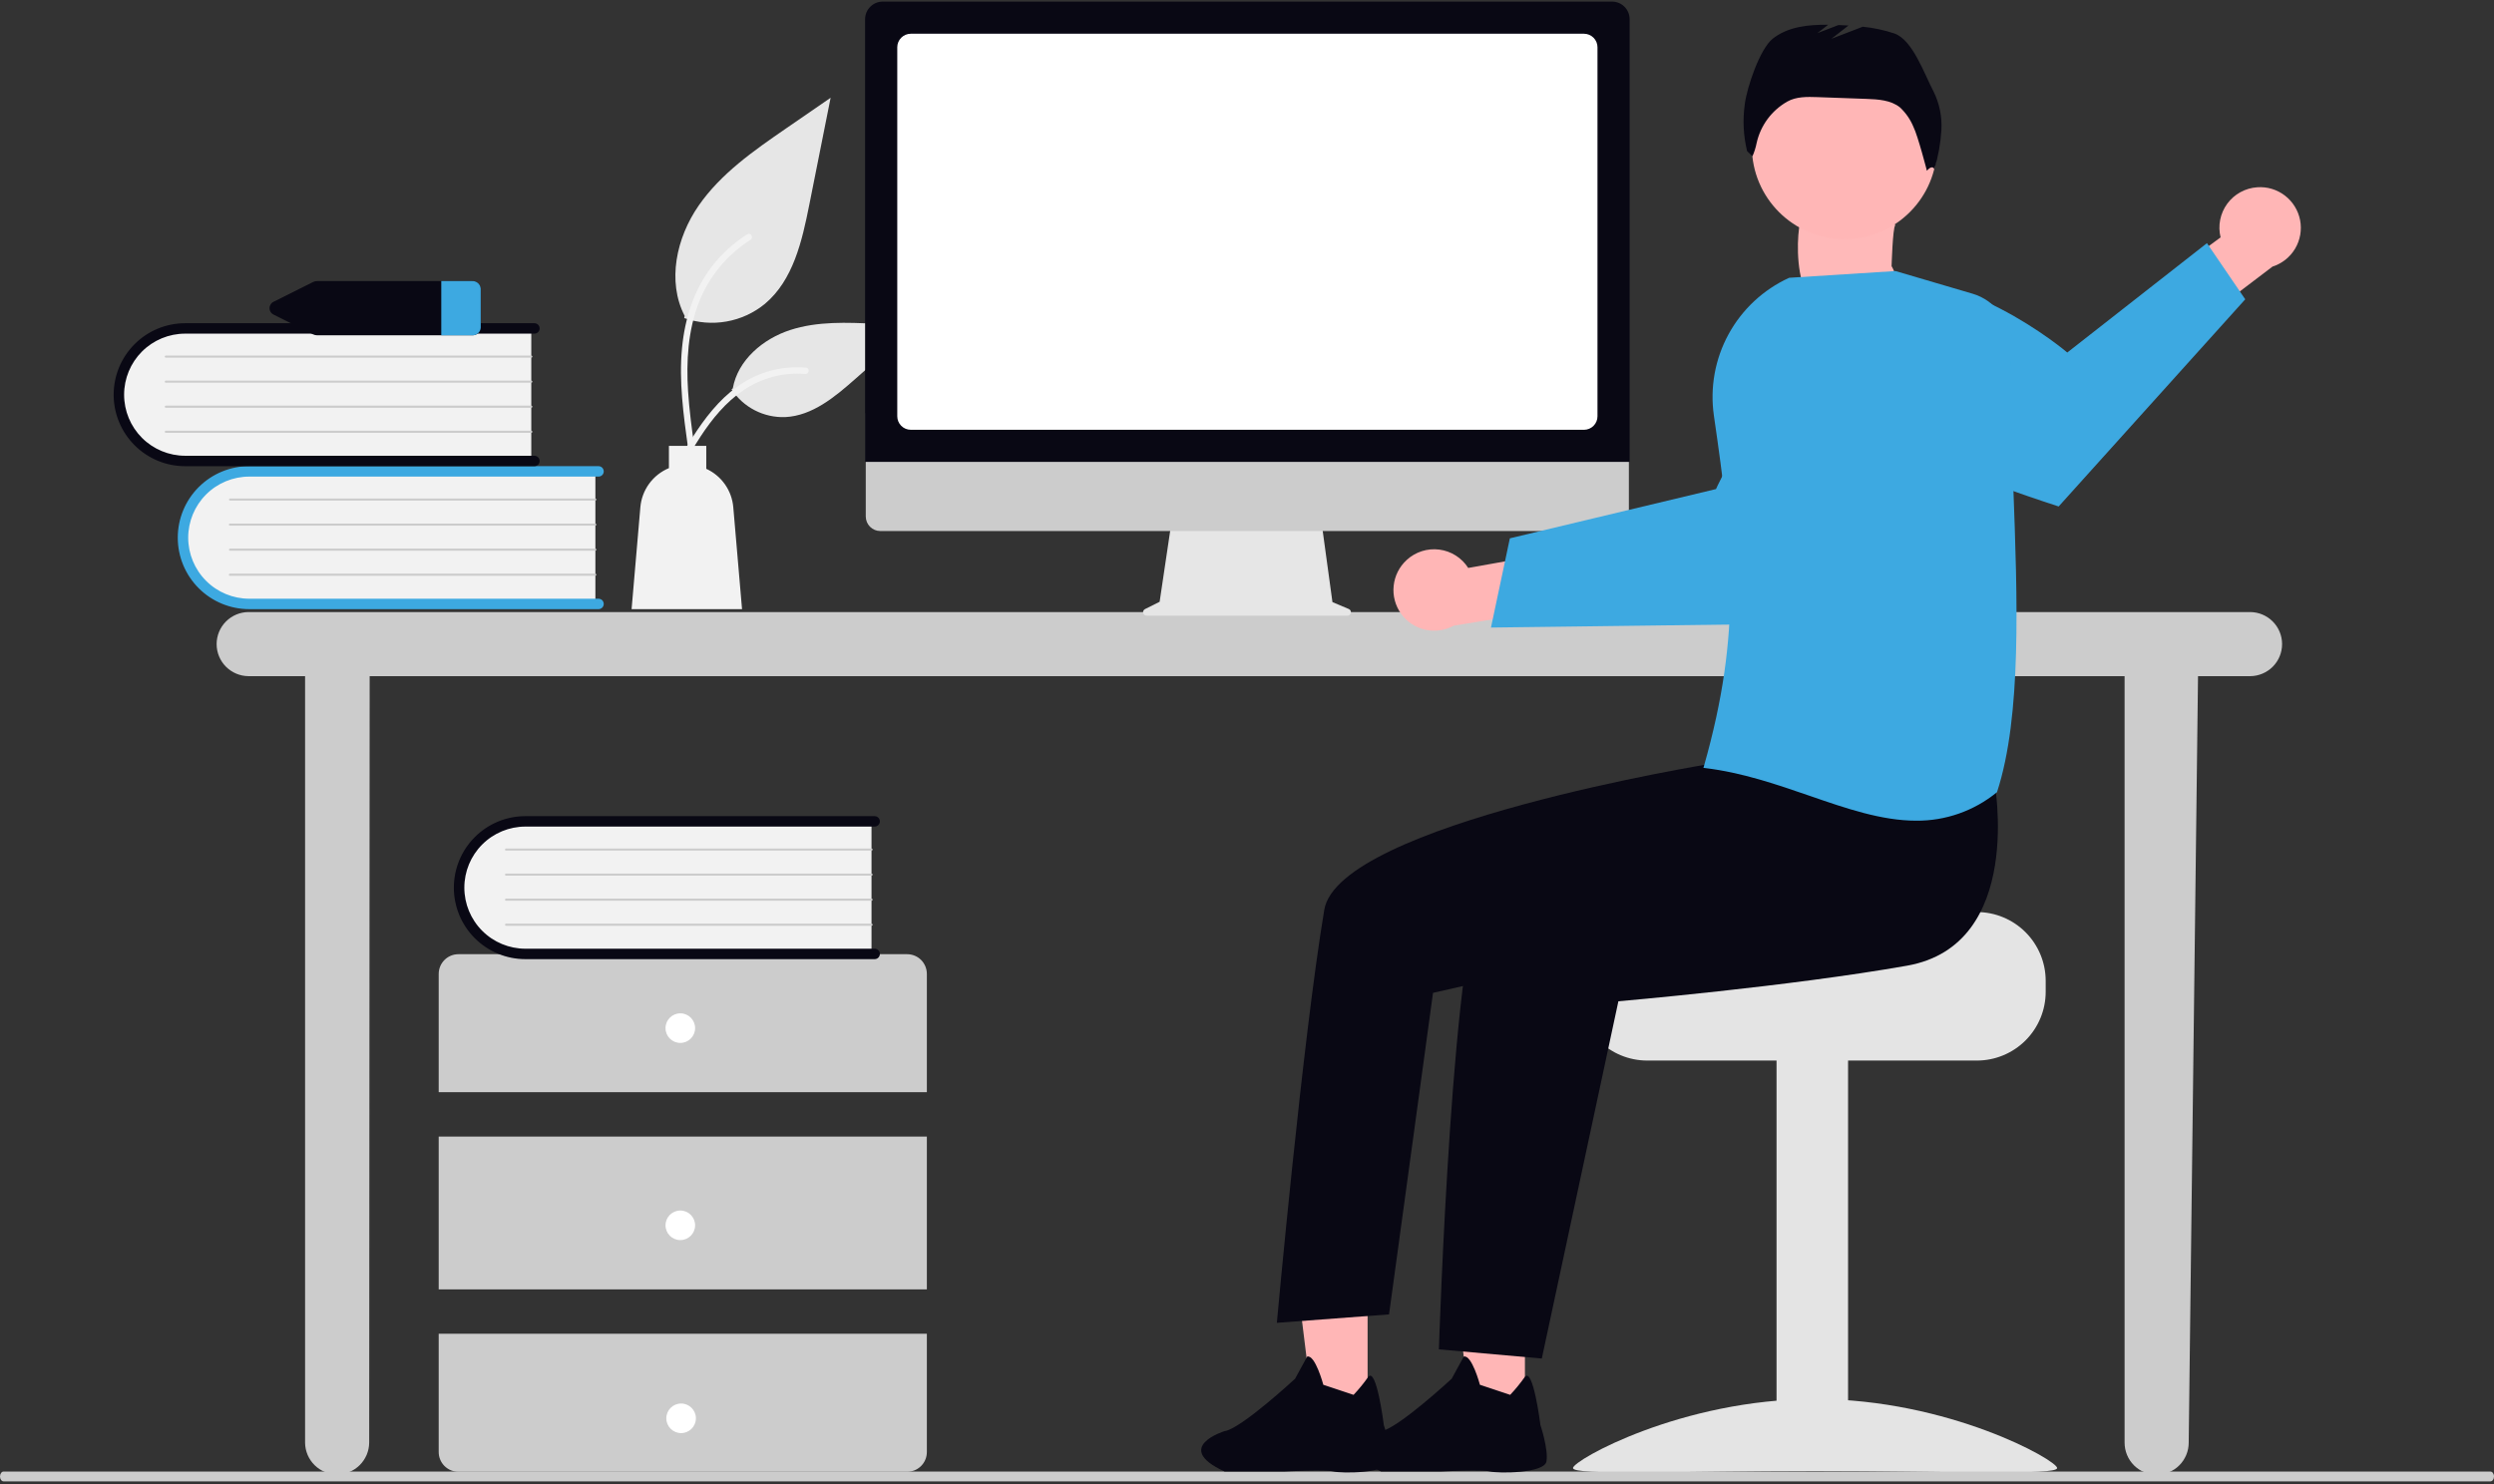 <svg width="126" height="75" viewBox="0 0 126 75" fill="none" xmlns="http://www.w3.org/2000/svg">
<rect x="0" y="0" width="126" height="75" fill="#333333" stroke="none"/>
<g clip-path="url(#clip0_248_129)">
<path d="M92.088 9.429C92.088 9.429 91.275 10.925 91.036 10.99C90.797 11.054 90.187 16.653 93.479 15.931C96.771 15.209 95.565 13.453 95.565 13.453C95.565 13.453 95.622 11.52 95.748 11.39C95.874 11.261 92.23 9.359 92.23 9.359L92.088 9.429Z" fill="#FFB9B9"/>
<path d="M113.689 30.931H12.548C12.121 30.935 11.714 31.108 11.413 31.411C11.113 31.714 10.944 32.124 10.944 32.55C10.944 32.977 11.113 33.387 11.413 33.69C11.714 33.993 12.121 34.166 12.548 34.17H15.413V72.907C15.417 73.334 15.59 73.742 15.893 74.042C16.196 74.343 16.606 74.511 17.032 74.511C17.459 74.511 17.869 74.343 18.172 74.042C18.475 73.742 18.648 73.334 18.652 72.907L18.676 34.17H107.337V72.907C107.337 73.336 107.508 73.748 107.811 74.052C108.115 74.356 108.527 74.526 108.956 74.526C109.386 74.526 109.798 74.356 110.101 74.052C110.405 73.748 110.576 73.336 110.576 72.907L111.047 34.17H113.69C114.116 34.166 114.524 33.993 114.825 33.69C115.125 33.387 115.294 32.977 115.294 32.55C115.294 32.124 115.125 31.714 114.825 31.411C114.524 31.108 114.116 30.935 113.69 30.931H113.689Z" fill="#CCCCCC"/>
<path d="M30.08 23.716V30.573H12.9C11.995 30.599 11.116 30.265 10.455 29.645C9.795 29.025 9.406 28.169 9.375 27.263C9.343 26.358 9.671 25.477 10.287 24.812C10.903 24.148 11.756 23.754 12.662 23.716C12.741 23.713 12.821 23.713 12.9 23.716H30.08Z" fill="#F2F2F2"/>
<path d="M30.502 30.521C30.502 30.591 30.474 30.658 30.424 30.707C30.375 30.757 30.308 30.784 30.238 30.784H12.594C11.636 30.784 10.716 30.404 10.039 29.726C9.361 29.049 8.981 28.129 8.981 27.171C8.981 26.213 9.361 25.294 10.039 24.616C10.716 23.939 11.636 23.558 12.594 23.558H30.238C30.308 23.558 30.375 23.586 30.425 23.635C30.474 23.685 30.502 23.752 30.502 23.822C30.502 23.892 30.474 23.959 30.425 24.008C30.375 24.058 30.308 24.085 30.238 24.085H12.594C11.775 24.085 10.991 24.41 10.412 24.989C9.833 25.568 9.508 26.353 9.508 27.171C9.508 27.989 9.833 28.774 10.412 29.353C10.991 29.932 11.775 30.257 12.594 30.257H30.238C30.273 30.257 30.307 30.264 30.339 30.277C30.371 30.29 30.4 30.309 30.425 30.334C30.449 30.359 30.469 30.388 30.482 30.42C30.495 30.452 30.502 30.486 30.502 30.521Z" fill="#3DA9E1"/>
<path d="M30.08 25.299H11.618C11.605 25.298 11.592 25.292 11.583 25.283C11.573 25.273 11.568 25.26 11.568 25.246C11.568 25.233 11.573 25.22 11.582 25.21C11.591 25.2 11.604 25.194 11.617 25.193H30.08C30.093 25.194 30.106 25.2 30.115 25.209C30.125 25.219 30.13 25.232 30.13 25.246C30.13 25.259 30.125 25.272 30.115 25.282C30.106 25.292 30.093 25.298 30.08 25.299Z" fill="#CCCCCC"/>
<path d="M30.08 26.564H11.618C11.611 26.565 11.604 26.564 11.597 26.561C11.591 26.559 11.585 26.555 11.579 26.55C11.574 26.546 11.57 26.54 11.567 26.533C11.564 26.526 11.562 26.519 11.562 26.512C11.562 26.505 11.564 26.498 11.566 26.491C11.569 26.485 11.573 26.479 11.579 26.474C11.584 26.469 11.59 26.465 11.597 26.462C11.603 26.46 11.61 26.459 11.617 26.459H30.08C30.093 26.46 30.106 26.466 30.115 26.475C30.125 26.485 30.13 26.498 30.13 26.512C30.13 26.525 30.125 26.538 30.115 26.548C30.106 26.558 30.093 26.564 30.08 26.564Z" fill="#CCCCCC"/>
<path d="M30.08 27.83H11.618C11.605 27.83 11.592 27.824 11.583 27.814C11.573 27.805 11.568 27.792 11.568 27.778C11.568 27.765 11.573 27.752 11.582 27.742C11.591 27.732 11.604 27.726 11.617 27.725H30.08C30.093 27.726 30.106 27.731 30.115 27.741C30.125 27.751 30.13 27.764 30.13 27.778C30.13 27.791 30.125 27.804 30.115 27.814C30.106 27.824 30.093 27.83 30.08 27.83Z" fill="#CCCCCC"/>
<path d="M30.08 29.097H11.618C11.611 29.097 11.604 29.096 11.597 29.094C11.591 29.091 11.585 29.087 11.579 29.083C11.574 29.078 11.57 29.072 11.567 29.065C11.564 29.059 11.562 29.052 11.562 29.044C11.562 29.037 11.564 29.03 11.566 29.024C11.569 29.017 11.573 29.011 11.579 29.006C11.584 29.001 11.59 28.997 11.597 28.995C11.603 28.992 11.61 28.991 11.617 28.991H30.08C30.093 28.992 30.106 28.998 30.115 29.008C30.125 29.017 30.13 29.03 30.13 29.044C30.13 29.058 30.125 29.07 30.115 29.08C30.106 29.09 30.093 29.096 30.08 29.097Z" fill="#CCCCCC"/>
<path d="M26.841 16.492V23.349H9.662C8.756 23.375 7.877 23.041 7.217 22.421C6.556 21.801 6.168 20.945 6.136 20.039C6.105 19.134 6.433 18.253 7.048 17.588C7.664 16.923 8.518 16.529 9.423 16.492C9.503 16.489 9.582 16.489 9.662 16.492H26.841Z" fill="#F2F2F2"/>
<path d="M27.263 23.296C27.263 23.366 27.235 23.433 27.186 23.483C27.137 23.532 27.07 23.56 27 23.56H9.355C8.397 23.56 7.478 23.179 6.8 22.502C6.123 21.824 5.742 20.905 5.742 19.947C5.742 18.988 6.123 18.069 6.8 17.392C7.478 16.714 8.397 16.334 9.355 16.334H27C27.034 16.334 27.069 16.34 27.101 16.354C27.133 16.367 27.162 16.386 27.186 16.411C27.211 16.435 27.23 16.464 27.243 16.496C27.256 16.528 27.263 16.563 27.263 16.597C27.263 16.632 27.256 16.666 27.243 16.698C27.23 16.73 27.211 16.759 27.186 16.784C27.162 16.808 27.133 16.828 27.101 16.841C27.069 16.854 27.034 16.861 27 16.861H9.355C8.537 16.861 7.752 17.186 7.173 17.765C6.595 18.343 6.27 19.128 6.27 19.947C6.27 20.765 6.595 21.55 7.173 22.128C7.752 22.707 8.537 23.032 9.355 23.032H27C27.07 23.032 27.137 23.06 27.186 23.11C27.235 23.159 27.263 23.226 27.263 23.296V23.296Z" fill="#090814"/>
<path d="M26.841 18.074H8.38C8.373 18.075 8.366 18.073 8.359 18.071C8.352 18.069 8.346 18.065 8.341 18.06C8.336 18.055 8.331 18.049 8.328 18.043C8.326 18.036 8.324 18.029 8.324 18.022C8.324 18.015 8.325 18.008 8.328 18.001C8.331 17.994 8.335 17.988 8.34 17.983C8.345 17.978 8.351 17.974 8.358 17.972C8.365 17.969 8.372 17.968 8.379 17.969H26.841C26.849 17.968 26.856 17.969 26.862 17.972C26.869 17.974 26.875 17.978 26.88 17.983C26.886 17.988 26.89 17.994 26.893 18C26.895 18.007 26.897 18.014 26.897 18.021C26.897 18.029 26.895 18.036 26.893 18.042C26.89 18.049 26.886 18.055 26.88 18.06C26.875 18.064 26.869 18.068 26.862 18.071C26.856 18.073 26.849 18.074 26.841 18.074Z" fill="#CCCCCC"/>
<path d="M26.841 19.34H8.38C8.373 19.341 8.366 19.34 8.359 19.337C8.352 19.335 8.346 19.331 8.341 19.326C8.336 19.321 8.331 19.315 8.328 19.309C8.326 19.302 8.324 19.295 8.324 19.288C8.324 19.281 8.325 19.274 8.328 19.267C8.331 19.261 8.335 19.255 8.34 19.25C8.345 19.244 8.351 19.241 8.358 19.238C8.365 19.236 8.372 19.234 8.379 19.235H26.841C26.849 19.234 26.856 19.235 26.862 19.238C26.869 19.24 26.875 19.244 26.88 19.249C26.886 19.254 26.89 19.26 26.893 19.267C26.895 19.273 26.897 19.28 26.897 19.287C26.897 19.295 26.895 19.302 26.893 19.308C26.89 19.315 26.886 19.321 26.88 19.326C26.875 19.331 26.869 19.334 26.862 19.337C26.856 19.339 26.849 19.34 26.841 19.34Z" fill="#CCCCCC"/>
<path d="M26.841 20.606H8.38C8.373 20.607 8.366 20.606 8.359 20.603C8.352 20.601 8.346 20.597 8.341 20.592C8.336 20.587 8.331 20.581 8.328 20.575C8.326 20.568 8.324 20.561 8.324 20.554C8.324 20.547 8.325 20.54 8.328 20.533C8.331 20.527 8.335 20.521 8.34 20.516C8.345 20.511 8.351 20.507 8.358 20.504C8.365 20.502 8.372 20.5 8.379 20.501H26.841C26.849 20.5 26.856 20.502 26.862 20.504C26.869 20.506 26.875 20.51 26.88 20.515C26.886 20.52 26.89 20.526 26.893 20.533C26.895 20.539 26.897 20.546 26.897 20.553C26.897 20.561 26.895 20.568 26.893 20.574C26.89 20.581 26.886 20.587 26.88 20.592C26.875 20.597 26.869 20.601 26.862 20.603C26.856 20.606 26.849 20.607 26.841 20.606Z" fill="#CCCCCC"/>
<path d="M26.841 21.872H8.38C8.373 21.873 8.366 21.872 8.359 21.869C8.352 21.867 8.346 21.863 8.341 21.858C8.336 21.853 8.331 21.847 8.328 21.841C8.326 21.834 8.324 21.827 8.324 21.82C8.324 21.813 8.325 21.806 8.328 21.799C8.331 21.793 8.335 21.787 8.34 21.782C8.345 21.776 8.351 21.773 8.358 21.77C8.365 21.767 8.372 21.766 8.379 21.767H26.841C26.849 21.766 26.856 21.767 26.862 21.77C26.869 21.772 26.875 21.776 26.88 21.781C26.886 21.786 26.89 21.792 26.893 21.799C26.895 21.805 26.897 21.812 26.897 21.819C26.897 21.827 26.895 21.834 26.893 21.84C26.89 21.847 26.886 21.853 26.88 21.858C26.875 21.863 26.869 21.866 26.862 21.869C26.856 21.871 26.849 21.872 26.841 21.872Z" fill="#CCCCCC"/>
<path d="M46.826 55.196V49.217C46.826 48.953 46.721 48.699 46.535 48.512C46.348 48.325 46.094 48.221 45.83 48.221H23.16C22.896 48.221 22.643 48.325 22.456 48.512C22.269 48.699 22.164 48.953 22.164 49.217V55.196H46.826Z" fill="#CCCCCC"/>
<path d="M46.826 57.438H22.164V65.16H46.826V57.438Z" fill="#CCCCCC"/>
<path d="M22.164 67.402V73.381C22.164 73.645 22.269 73.899 22.456 74.086C22.643 74.273 22.896 74.378 23.16 74.378H45.83C46.094 74.378 46.348 74.273 46.534 74.086C46.721 73.899 46.826 73.645 46.826 73.381V67.402H22.164Z" fill="#CCCCCC"/>
<path d="M34.371 52.705C34.783 52.705 35.118 52.37 35.118 51.957C35.118 51.544 34.783 51.21 34.371 51.21C33.958 51.21 33.623 51.544 33.623 51.957C33.623 52.37 33.958 52.705 34.371 52.705Z" fill="white"/>
<path d="M34.371 62.669C34.783 62.669 35.118 62.335 35.118 61.922C35.118 61.509 34.783 61.175 34.371 61.175C33.958 61.175 33.623 61.509 33.623 61.922C33.623 62.335 33.958 62.669 34.371 62.669Z" fill="white"/>
<path d="M34.411 72.423C34.824 72.423 35.158 72.088 35.158 71.676C35.158 71.263 34.824 70.928 34.411 70.928C33.998 70.928 33.663 71.263 33.663 71.676C33.663 72.088 33.998 72.423 34.411 72.423Z" fill="white"/>
<path d="M44.03 41.403V48.261H26.851C26.399 48.279 25.948 48.208 25.523 48.052C25.099 47.895 24.709 47.656 24.378 47.349C24.046 47.041 23.778 46.671 23.59 46.26C23.402 45.849 23.297 45.404 23.281 44.952C23.265 44.5 23.339 44.049 23.498 43.626C23.657 43.203 23.899 42.815 24.208 42.485C24.518 42.155 24.89 41.89 25.302 41.704C25.715 41.519 26.16 41.416 26.612 41.403C26.691 41.401 26.771 41.401 26.851 41.403H44.03Z" fill="#F2F2F2"/>
<path d="M44.452 48.208C44.452 48.278 44.425 48.345 44.375 48.394C44.326 48.444 44.259 48.471 44.189 48.471H26.545C25.586 48.472 24.667 48.092 23.989 47.415C23.311 46.737 22.93 45.819 22.929 44.86C22.929 43.902 23.309 42.983 23.986 42.305C24.663 41.627 25.582 41.245 26.54 41.245H44.189C44.259 41.245 44.326 41.273 44.375 41.322C44.425 41.372 44.452 41.439 44.452 41.509C44.452 41.579 44.425 41.646 44.375 41.695C44.326 41.745 44.259 41.772 44.189 41.772H26.545C25.726 41.772 24.942 42.097 24.363 42.676C23.784 43.255 23.459 44.04 23.459 44.858C23.459 45.676 23.784 46.461 24.363 47.04C24.942 47.619 25.726 47.944 26.545 47.944H44.189C44.259 47.944 44.326 47.972 44.375 48.021C44.425 48.071 44.452 48.138 44.452 48.208Z" fill="#090814"/>
<path d="M44.03 42.986H25.569C25.562 42.986 25.555 42.985 25.548 42.983C25.541 42.98 25.535 42.977 25.53 42.972C25.525 42.967 25.52 42.961 25.517 42.955C25.515 42.948 25.513 42.941 25.513 42.934C25.513 42.926 25.514 42.919 25.517 42.913C25.52 42.906 25.524 42.9 25.529 42.895C25.534 42.89 25.54 42.886 25.547 42.884C25.554 42.881 25.561 42.88 25.568 42.88H44.03C44.038 42.88 44.045 42.881 44.051 42.884C44.058 42.886 44.064 42.89 44.069 42.895C44.075 42.9 44.079 42.906 44.082 42.912C44.084 42.919 44.086 42.926 44.086 42.933C44.086 42.94 44.084 42.947 44.082 42.954C44.079 42.961 44.075 42.967 44.069 42.971C44.064 42.976 44.058 42.98 44.051 42.983C44.045 42.985 44.038 42.986 44.03 42.986Z" fill="#CCCCCC"/>
<path d="M44.03 44.252H25.569C25.562 44.252 25.555 44.251 25.548 44.249C25.541 44.246 25.535 44.243 25.53 44.238C25.525 44.233 25.52 44.227 25.517 44.22C25.515 44.214 25.513 44.207 25.513 44.2C25.513 44.192 25.514 44.185 25.517 44.179C25.52 44.172 25.524 44.166 25.529 44.161C25.534 44.156 25.54 44.152 25.547 44.15C25.554 44.147 25.561 44.146 25.568 44.146H44.03C44.038 44.146 44.045 44.147 44.051 44.15C44.058 44.152 44.064 44.156 44.069 44.161C44.075 44.166 44.079 44.172 44.082 44.178C44.084 44.185 44.086 44.192 44.086 44.199C44.086 44.206 44.084 44.213 44.082 44.22C44.079 44.227 44.075 44.232 44.069 44.237C44.064 44.242 44.058 44.246 44.051 44.249C44.045 44.251 44.038 44.252 44.03 44.252Z" fill="#CCCCCC"/>
<path d="M44.03 45.518H25.569C25.562 45.518 25.555 45.517 25.548 45.515C25.541 45.512 25.535 45.508 25.53 45.504C25.525 45.499 25.52 45.493 25.517 45.486C25.515 45.48 25.513 45.473 25.513 45.465C25.513 45.458 25.514 45.451 25.517 45.445C25.52 45.438 25.524 45.432 25.529 45.427C25.534 45.422 25.54 45.418 25.547 45.416C25.554 45.413 25.561 45.412 25.568 45.412H44.03C44.038 45.412 44.045 45.413 44.051 45.415C44.058 45.418 44.064 45.422 44.069 45.427C44.075 45.431 44.079 45.438 44.082 45.444C44.084 45.451 44.086 45.458 44.086 45.465C44.086 45.472 44.084 45.479 44.082 45.486C44.079 45.492 44.075 45.498 44.069 45.503C44.064 45.508 44.058 45.512 44.051 45.514C44.045 45.517 44.038 45.518 44.03 45.518Z" fill="#CCCCCC"/>
<path d="M44.03 46.783H25.569C25.562 46.784 25.555 46.783 25.548 46.781C25.541 46.778 25.535 46.774 25.53 46.769C25.525 46.765 25.52 46.759 25.517 46.752C25.515 46.745 25.513 46.739 25.513 46.731C25.513 46.724 25.514 46.717 25.517 46.71C25.52 46.704 25.524 46.698 25.529 46.693C25.534 46.688 25.54 46.684 25.547 46.681C25.554 46.679 25.561 46.678 25.568 46.678H44.03C44.038 46.678 44.045 46.679 44.051 46.681C44.058 46.684 44.064 46.688 44.069 46.693C44.075 46.697 44.079 46.703 44.082 46.71C44.084 46.717 44.086 46.724 44.086 46.731C44.086 46.738 44.084 46.745 44.082 46.752C44.079 46.758 44.075 46.764 44.069 46.769C44.064 46.774 44.058 46.778 44.051 46.78C44.045 46.783 44.038 46.784 44.03 46.783Z" fill="#CCCCCC"/>
<path d="M23.854 14.204H16.026C15.952 14.204 15.878 14.221 15.812 14.254L13.836 15.243C13.771 15.271 13.716 15.317 13.677 15.376C13.638 15.435 13.617 15.504 13.617 15.574C13.617 15.645 13.638 15.714 13.677 15.773C13.716 15.832 13.771 15.878 13.836 15.906L15.812 16.895C15.878 16.928 15.952 16.945 16.026 16.945H23.854C23.962 16.951 24.068 16.914 24.149 16.843C24.23 16.771 24.28 16.671 24.287 16.563V14.585C24.28 14.478 24.23 14.377 24.149 14.306C24.068 14.235 23.962 14.198 23.854 14.204Z" fill="#090814"/>
<path d="M24.287 14.585V16.563C24.28 16.671 24.23 16.771 24.149 16.843C24.068 16.914 23.962 16.951 23.854 16.945H22.294V14.204H23.854C23.962 14.198 24.068 14.235 24.149 14.306C24.23 14.377 24.28 14.478 24.287 14.585Z" fill="#3DA9E1"/>
<path d="M34.567 16.074C35.251 16.314 35.986 16.374 36.7 16.248C37.414 16.123 38.084 15.815 38.645 15.355C40.074 14.156 40.522 12.181 40.886 10.351L41.964 4.941L39.707 6.495C38.084 7.613 36.425 8.766 35.301 10.385C34.177 12.003 33.687 14.213 34.59 15.964" fill="#E6E6E6"/>
<path d="M34.759 22.625C34.53 20.961 34.296 19.276 34.456 17.594C34.598 16.1 35.054 14.642 35.981 13.445C36.474 12.812 37.073 12.269 37.752 11.841C37.929 11.729 38.092 12.01 37.916 12.121C36.741 12.864 35.832 13.96 35.321 15.252C34.756 16.689 34.665 18.256 34.763 19.782C34.822 20.705 34.946 21.622 35.072 22.538C35.082 22.58 35.076 22.623 35.055 22.66C35.034 22.697 34.999 22.725 34.959 22.738C34.917 22.749 34.873 22.743 34.836 22.722C34.798 22.701 34.771 22.666 34.759 22.624L34.759 22.625Z" fill="#F2F2F2"/>
<path d="M36.959 19.68C37.253 20.126 37.657 20.489 38.131 20.734C38.605 20.979 39.135 21.097 39.669 21.078C41.04 21.013 42.184 20.056 43.213 19.147L46.257 16.459L44.242 16.363C42.793 16.294 41.307 16.229 39.927 16.676C38.547 17.122 37.274 18.198 37.022 19.626" fill="#E6E6E6"/>
<path d="M34.114 23.581C35.214 21.635 36.489 19.474 38.768 18.782C39.401 18.591 40.066 18.522 40.725 18.58C40.933 18.598 40.881 18.918 40.673 18.9C39.568 18.809 38.465 19.101 37.55 19.727C36.669 20.326 35.983 21.16 35.403 22.044C35.048 22.585 34.729 23.149 34.411 23.713C34.309 23.893 34.011 23.763 34.114 23.581Z" fill="#F2F2F2"/>
<path d="M32.352 25.628C32.39 25.199 32.544 24.788 32.798 24.441C33.053 24.093 33.397 23.822 33.795 23.656V22.532H35.682V23.692C36.06 23.865 36.386 24.136 36.625 24.476C36.865 24.816 37.01 25.214 37.046 25.628L37.489 30.785H31.909L32.352 25.628Z" fill="#F2F2F2"/>
<path d="M68.143 30.776L67.317 30.428L66.75 26.285H59.2L58.586 30.411L57.846 30.781C57.811 30.798 57.783 30.827 57.766 30.863C57.749 30.899 57.745 30.939 57.754 30.978C57.763 31.016 57.785 31.051 57.816 31.075C57.847 31.1 57.885 31.113 57.925 31.113H68.075C68.116 31.113 68.155 31.099 68.186 31.073C68.218 31.048 68.239 31.012 68.247 30.972C68.255 30.933 68.249 30.891 68.23 30.855C68.211 30.82 68.181 30.791 68.143 30.776V30.776Z" fill="#E6E6E6"/>
<path d="M81.559 26.836H44.473C44.279 26.836 44.092 26.758 43.955 26.62C43.818 26.483 43.74 26.296 43.74 26.101V20.872H82.293V26.101C82.293 26.296 82.215 26.483 82.078 26.62C81.94 26.758 81.754 26.836 81.559 26.836Z" fill="#CCCCCC"/>
<path d="M82.331 23.343H43.706V0.967C43.707 0.732 43.8 0.507 43.967 0.341C44.133 0.175 44.358 0.082 44.592 0.081H81.445C81.68 0.082 81.905 0.175 82.071 0.341C82.237 0.507 82.331 0.732 82.331 0.967V23.343Z" fill="#090814"/>
<path d="M80.024 21.719H46.014C45.832 21.719 45.659 21.647 45.531 21.519C45.403 21.391 45.331 21.218 45.331 21.036V2.388C45.331 2.207 45.403 2.034 45.531 1.906C45.659 1.778 45.832 1.706 46.014 1.705H80.024C80.205 1.706 80.379 1.778 80.507 1.906C80.635 2.034 80.707 2.207 80.707 2.388V21.037C80.707 21.218 80.635 21.392 80.507 21.52C80.379 21.648 80.205 21.72 80.024 21.72V21.719Z" fill="white"/>
<path d="M71.066 28.3C71.286 28.097 71.547 27.945 71.832 27.854C72.117 27.763 72.418 27.736 72.715 27.774C73.011 27.812 73.296 27.915 73.548 28.075C73.801 28.235 74.015 28.449 74.176 28.701L78.776 27.883L79.955 30.557L73.443 31.62C73.002 31.862 72.488 31.933 71.997 31.822C71.507 31.71 71.075 31.422 70.782 31.014C70.49 30.605 70.357 30.103 70.41 29.603C70.462 29.103 70.696 28.639 71.067 28.3H71.066Z" fill="#FFB6B6"/>
<path d="M75.326 31.714L80.122 31.654L80.729 31.646L90.486 31.523C90.486 31.523 93.136 28.995 95.443 26.392L95.12 24.053C94.804 21.758 93.666 19.655 91.915 18.136C88.611 20.344 86.695 24.715 86.695 24.715L80.644 26.162L80.039 26.307L76.28 27.205L75.326 31.714Z" fill="#3DA9E1"/>
<path d="M99.877 46.091H90.925C90.925 46.475 81.139 46.786 81.139 46.786C80.923 46.949 80.726 47.135 80.552 47.342C80.029 47.965 79.744 48.753 79.746 49.566V50.122C79.746 51.043 80.112 51.927 80.764 52.578C81.415 53.23 82.299 53.596 83.22 53.596H99.877C100.798 53.595 101.682 53.229 102.333 52.578C102.984 51.926 103.351 51.043 103.351 50.122V49.566C103.35 48.645 102.984 47.762 102.332 47.11C101.681 46.459 100.798 46.093 99.877 46.091Z" fill="#E4E4E4"/>
<path d="M93.367 53.459H89.753V74.316H93.367V53.459Z" fill="#E4E4E4"/>
<path d="M79.469 74.189C79.469 74.579 84.944 74.34 91.699 74.34C98.454 74.34 103.929 74.579 103.929 74.189C103.929 73.798 98.454 70.702 91.699 70.702C84.944 70.702 79.469 73.798 79.469 74.189Z" fill="#E4E4E4"/>
<path d="M77.041 71.806H74.352L73.072 61.433H77.041L77.041 71.806Z" fill="#FFB6B6"/>
<path d="M69.093 71.806H66.403L65.124 61.433H69.093L69.093 71.806Z" fill="#FFB6B6"/>
<path d="M93.183 12.086C95.766 12.086 97.859 9.993 97.859 7.41C97.859 4.828 95.766 2.734 93.183 2.734C90.601 2.734 88.507 4.828 88.507 7.41C88.507 9.993 90.601 12.086 93.183 12.086Z" fill="#FFB6B6"/>
<path d="M100.751 39.449C100.751 39.449 102.32 47.745 96.35 48.801C90.381 49.858 81.763 50.6 81.763 50.6L77.894 68.655L72.695 68.191C72.695 68.191 73.387 46.457 75.087 44.757C76.787 43.056 87.534 37.966 87.534 37.966L100.751 39.449Z" fill="#090814"/>
<path d="M89.092 35.971L86.481 38.59C86.481 38.59 67.63 41.627 66.903 45.981C65.805 52.555 64.508 66.85 64.508 66.85L70.176 66.424L72.398 50.175L81.467 48.112L91.784 42.489L89.092 35.971Z" fill="#090814"/>
<path d="M97.683 4.619C97.221 3.748 96.634 2.012 95.703 1.69C95.186 1.519 94.651 1.405 94.108 1.351L92.525 1.96L93.387 1.29C93.219 1.28 93.051 1.272 92.884 1.265L91.815 1.676L92.362 1.251C91.366 1.241 90.338 1.344 89.566 1.951C88.907 2.468 88.256 4.426 88.15 5.256C88.037 6.05 88.077 6.859 88.266 7.638L88.537 7.896C88.632 7.679 88.703 7.452 88.749 7.22C88.846 6.786 89.033 6.377 89.296 6.019C89.56 5.662 89.896 5.363 90.281 5.142L90.296 5.133C90.749 4.878 91.3 4.89 91.82 4.908L94.292 4.997C94.887 5.019 95.527 5.056 95.991 5.429C96.285 5.705 96.517 6.04 96.67 6.413C96.9 6.878 97.35 8.631 97.35 8.631C97.35 8.631 97.605 8.3 97.727 8.547C97.923 7.904 98.042 7.24 98.082 6.569C98.121 5.895 97.983 5.223 97.683 4.619Z" fill="#090814"/>
<path d="M114.037 9.464C113.739 9.484 113.449 9.569 113.187 9.713C112.925 9.857 112.698 10.056 112.521 10.298C112.345 10.539 112.224 10.816 112.166 11.109C112.108 11.403 112.115 11.705 112.187 11.995L108.426 14.769L109.554 17.465L114.809 13.473C115.289 13.32 115.696 12.997 115.953 12.564C116.21 12.132 116.299 11.62 116.204 11.125C116.109 10.631 115.835 10.189 115.436 9.883C115.036 9.576 114.538 9.427 114.036 9.464L114.037 9.464Z" fill="#FFB6B6"/>
<path d="M113.432 15.126L104.006 25.595C104.006 25.595 99.498 24.152 96.011 22.588L94.445 17.777C94.081 16.661 93.926 15.488 93.987 14.316C98.82 13.03 104.442 17.815 104.442 17.815L111.498 12.288L113.432 15.126Z" fill="#3DA9E1"/>
<path d="M91.437 40.221C89.755 39.641 88.016 39.04 86.14 38.814L86.059 38.805L86.082 38.727C88.023 31.909 87.539 27.548 86.587 20.997C86.385 19.584 86.645 18.143 87.329 16.89C88.012 15.637 89.083 14.638 90.38 14.043L90.392 14.038L95.749 13.698L95.761 13.697L99.658 14.843C100.218 15.009 100.709 15.354 101.054 15.826C101.4 16.297 101.581 16.869 101.571 17.454C101.528 19.608 101.618 22.014 101.713 24.56C101.925 30.273 102.145 36.181 100.897 40.014L100.89 40.034L100.874 40.047C99.727 40.981 98.29 41.486 96.811 41.474C95.063 41.474 93.278 40.858 91.437 40.221Z" fill="#3DA9E1"/>
<path d="M125.818 74.864H0.182C0.082 74.864 3.05176e-05 74.752 3.05176e-05 74.615C3.05176e-05 74.477 0.082 74.366 0.182 74.366H125.818C125.918 74.366 126 74.477 126 74.615C126 74.752 125.919 74.864 125.818 74.864Z" fill="#CCCCCC"/>
<path d="M68.384 70.49C68.648 70.21 68.892 69.912 69.114 69.598C69.537 69.011 69.913 72.018 69.913 72.018C69.913 72.018 70.321 73.241 70.219 73.852C70.117 74.464 67.773 74.464 67.366 74.362C66.958 74.26 64.92 74.362 64.92 74.362H61.863C59.214 73.139 61.863 72.324 61.863 72.324C62.679 72.222 65.429 69.675 65.429 69.675L66.041 68.554C66.448 68.452 66.856 69.981 66.856 69.981L68.384 70.49Z" fill="#090814"/>
<path d="M76.296 70.49C76.56 70.21 76.804 69.912 77.025 69.598C77.449 69.011 77.825 72.018 77.825 72.018C77.825 72.018 78.232 73.241 78.13 73.852C78.028 74.464 75.685 74.464 75.277 74.362C74.87 74.26 72.832 74.362 72.832 74.362H69.774C67.125 73.139 69.774 72.324 69.774 72.324C70.59 72.222 73.341 69.675 73.341 69.675L73.952 68.554C74.36 68.452 74.768 69.981 74.768 69.981L76.296 70.49Z" fill="#090814"/>
</g>
<defs>
<clipPath id="clip0_248_129">
<rect width="126" height="74.783" fill="white" transform="translate(0 0.081)"/>
</clipPath>
</defs>
</svg>
